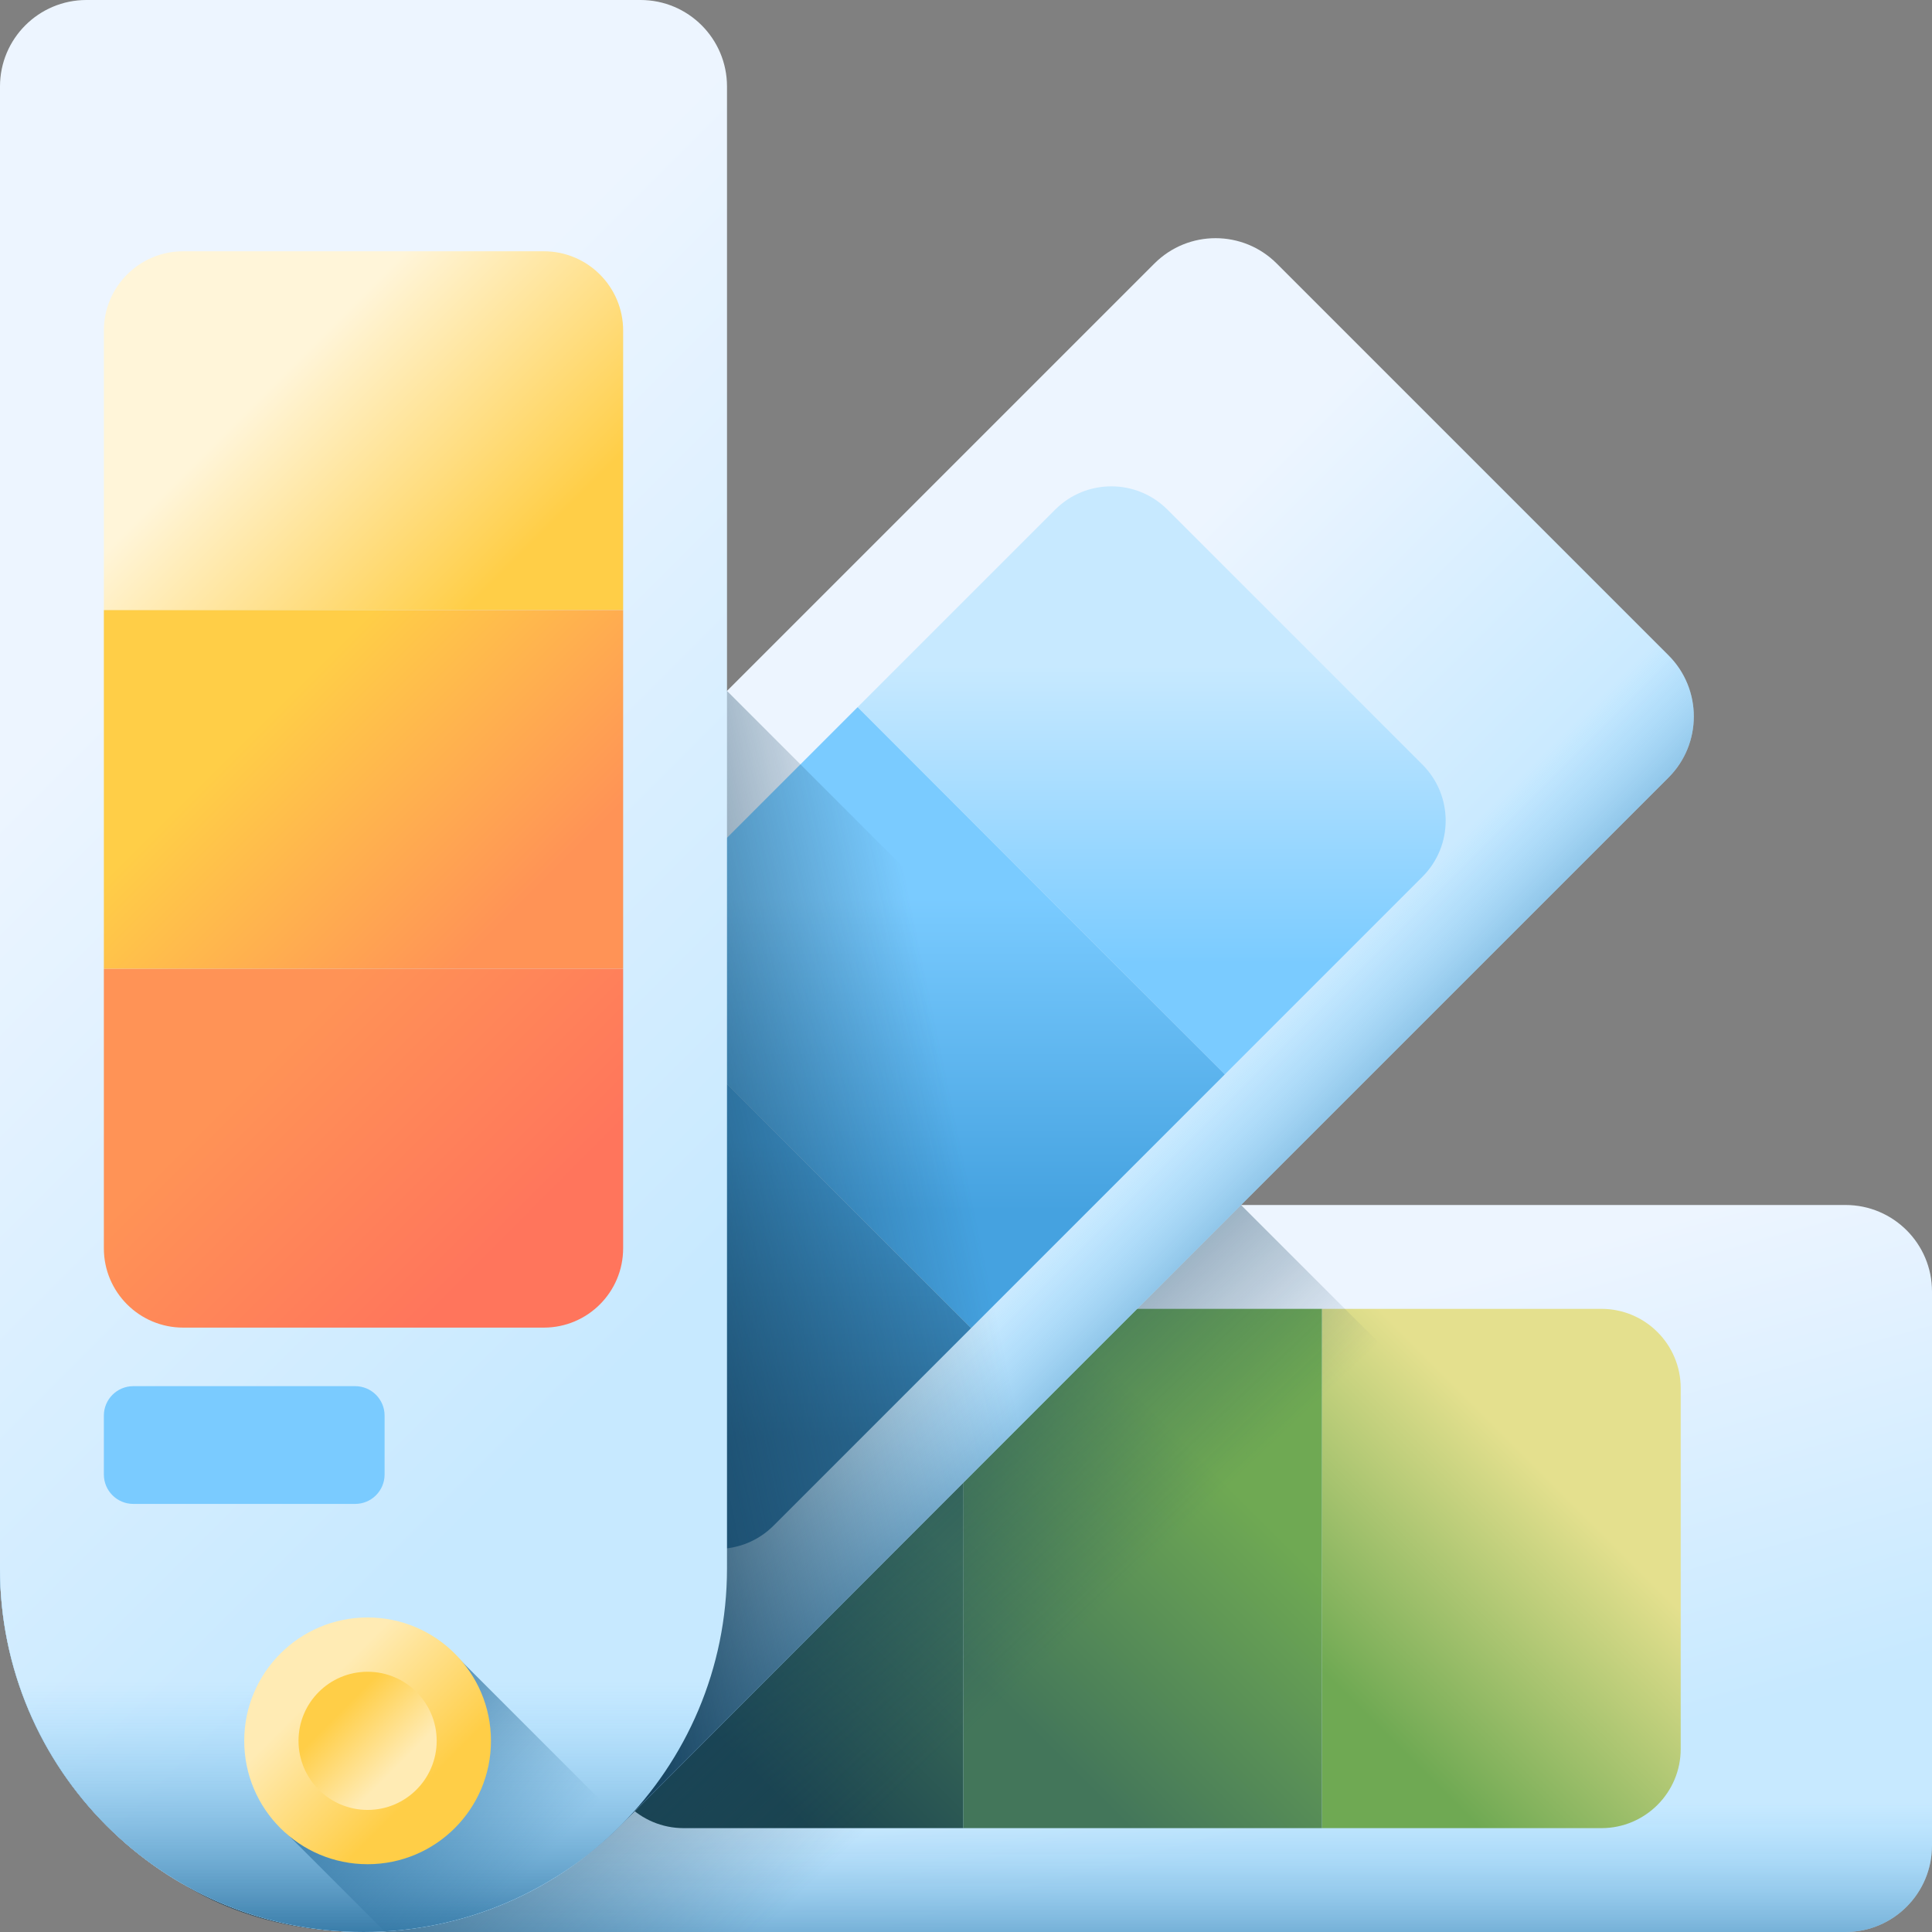 <svg xmlns="http://www.w3.org/2000/svg" xmlns:xlink="http://www.w3.org/1999/xlink" id="Capa_1" height="512" viewBox="0 0 509.996 509.996" width="512"><rect x="0" y="0" width="509.996" height="509.996" fill="#808080" stroke="none"/><linearGradient id="SVGID_1_" gradientUnits="userSpaceOnUse" x1="252.833" x2="287.726" y1="374.801" y2="499.417"><stop offset="0" stop-color="#edf5ff"></stop><stop offset=".046" stop-color="#ebf4ff"></stop><stop offset="1" stop-color="#c7e9ff"></stop></linearGradient><linearGradient id="lg1"><stop offset="0" stop-color="#7acbff" stop-opacity="0"></stop><stop offset="1" stop-color="#2f73a0"></stop></linearGradient><linearGradient id="SVGID_2_" gradientUnits="userSpaceOnUse" x1="256.491" x2="256.491" xlink:href="#lg1" y1="475.569" y2="528.971"></linearGradient><linearGradient id="SVGID_3_" gradientTransform="matrix(0 1 -1 0 142.998 695.268)" gradientUnits="userSpaceOnUse" x1="-281.227" x2="-281.227" xlink:href="#lg1" y1="77.001" y2="146.371"></linearGradient><linearGradient id="SVGID_4_" gradientTransform="matrix(0 1 -1 0 142.998 695.268)" gradientUnits="userSpaceOnUse" x1="-302.505" x2="-247.063" y1="-268.46" y2="-213.018"><stop offset="0" stop-color="#e4e08e"></stop><stop offset="1" stop-color="#6fa953"></stop></linearGradient><linearGradient id="SVGID_5_" gradientTransform="matrix(0 1 -1 0 142.998 695.268)" gradientUnits="userSpaceOnUse" x1="-303.694" x2="-245.155" y1="-181.072" y2="-122.533"><stop offset="0" stop-color="#6fa953"></stop><stop offset="1" stop-color="#43765a"></stop></linearGradient><linearGradient id="SVGID_6_" gradientTransform="matrix(0 1 -1 0 142.998 695.268)" gradientUnits="userSpaceOnUse" x1="-302.505" x2="-247.063" y1="-91.307" y2="-35.865"><stop offset="0" stop-color="#43765a"></stop><stop offset="1" stop-color="#1b444f"></stop></linearGradient><linearGradient id="lg2"><stop offset="0" stop-color="#174461" stop-opacity="0"></stop><stop offset="1" stop-color="#174461"></stop></linearGradient><linearGradient id="SVGID_7_" gradientUnits="userSpaceOnUse" x1="246.358" x2="150.133" xlink:href="#lg2" y1="466.349" y2="365.189"></linearGradient><linearGradient id="lg3"><stop offset="0" stop-color="#edf5ff"></stop><stop offset="1" stop-color="#c7e9ff"></stop></linearGradient><linearGradient id="SVGID_8_" gradientUnits="userSpaceOnUse" x1="180.402" x2="264.347" xlink:href="#lg3" y1="273.567" y2="357.512"></linearGradient><linearGradient id="SVGID_9_" gradientUnits="userSpaceOnUse" x1="259.293" x2="299.596" xlink:href="#lg1" y1="347.539" y2="387.842"></linearGradient><linearGradient id="SVGID_10_" gradientTransform="matrix(.707 .707 -.707 .707 215.494 318.018)" gradientUnits="userSpaceOnUse" x1="-16.629" x2="-16.629" xlink:href="#lg1" y1="182.383" y2="251.753"></linearGradient><linearGradient id="SVGID_11_" gradientTransform="matrix(.707 .707 -.707 .707 215.494 318.018)" gradientUnits="userSpaceOnUse" x1="-37.907" x2="17.535" y1="-163.078" y2="-107.636"><stop offset="0" stop-color="#c7e9ff"></stop><stop offset="1" stop-color="#7acbff"></stop></linearGradient><linearGradient id="SVGID_12_" gradientTransform="matrix(.707 .707 -.707 .707 215.494 318.018)" gradientUnits="userSpaceOnUse" x1="-39.096" x2="19.444" y1="-75.69" y2="-17.151"><stop offset="0" stop-color="#7acbff"></stop><stop offset="1" stop-color="#45a2e0"></stop></linearGradient><linearGradient id="SVGID_13_" gradientTransform="matrix(.707 .707 -.707 .707 215.494 318.018)" gradientUnits="userSpaceOnUse" x1="-37.907" x2="17.535" y1="14.075" y2="69.517"><stop offset="0" stop-color="#45a2e0"></stop><stop offset="1" stop-color="#2f73a0"></stop></linearGradient><linearGradient id="SVGID_14_" gradientUnits="userSpaceOnUse" x1="258.031" x2="146.788" xlink:href="#lg2" y1="323.055" y2="346.127"></linearGradient><linearGradient id="SVGID_15_" gradientUnits="userSpaceOnUse" x1="34.664" x2="194.363" xlink:href="#lg3" y1="172.287" y2="331.986"></linearGradient><linearGradient id="SVGID_16_" gradientUnits="userSpaceOnUse" x1="95.955" x2="95.955" xlink:href="#lg1" y1="443.999" y2="513.369"></linearGradient><linearGradient id="SVGID_17_" gradientUnits="userSpaceOnUse" x1="74.676" x2="130.119" y1="98.538" y2="153.98"><stop offset="0" stop-color="#fff5d9"></stop><stop offset="1" stop-color="#ffce47"></stop></linearGradient><linearGradient id="SVGID_18_" gradientUnits="userSpaceOnUse" x1="73.488" x2="132.027" y1="185.926" y2="244.465"><stop offset="0" stop-color="#ffce47"></stop><stop offset="1" stop-color="#ff9356"></stop></linearGradient><linearGradient id="SVGID_19_" gradientUnits="userSpaceOnUse" x1="74.676" x2="130.119" y1="275.691" y2="331.133"><stop offset="0" stop-color="#ff9356"></stop><stop offset="1" stop-color="#ff755c"></stop></linearGradient><linearGradient id="SVGID_20_" gradientUnits="userSpaceOnUse" x1="135.458" x2="86.435" y1="497.958" y2="448.935"><stop offset="0" stop-color="#2f73a0" stop-opacity="0"></stop><stop offset="1" stop-color="#2f73a0"></stop></linearGradient><linearGradient id="lg4"><stop offset="0" stop-color="#ffebb4"></stop><stop offset="1" stop-color="#ffce47"></stop></linearGradient><linearGradient id="SVGID_21_" gradientUnits="userSpaceOnUse" x1="83.95" x2="110.345" xlink:href="#lg4" y1="446.45" y2="472.844"></linearGradient><linearGradient id="SVGID_22_" gradientTransform="matrix(-1 0 0 -1 -552.271 838.266)" gradientUnits="userSpaceOnUse" x1="-656.632" x2="-641.853" xlink:href="#lg4" y1="371.405" y2="386.185"></linearGradient><g><g><path d="m0 414.041c0-52.994 42.96-95.955 95.954-95.955h391.22c12.604 0 22.821 10.217 22.821 22.821v146.266c0 12.604-10.217 22.821-22.821 22.821h-391.22c-52.994.002-95.954-42.959-95.954-95.953z" fill="url(#SVGID_1_)"></path><path d="m2.987 437.828v.046c10.598 41.464 48.201 72.121 92.968 72.121h391.22c12.604 0 22.821-10.217 22.821-22.821v-49.346z" fill="url(#SVGID_2_)"></path><path d="m95.954 318.087c-52.994 0-95.954 42.96-95.954 95.954 0 52.994 42.96 95.954 95.954 95.954z" fill="url(#SVGID_3_)"></path><g><path d="m348.957 482.58v-137.078h73.772c11.563 0 20.936 9.373 20.936 20.936v95.206c0 11.563-9.373 20.936-20.936 20.936z" fill="url(#SVGID_4_)"></path><path d="m254.249 482.58v-137.078h94.708v137.078z" fill="url(#SVGID_5_)"></path><path d="m159.541 461.644v-95.206c0-11.563 9.373-20.936 20.936-20.936h73.772v137.078h-73.772c-11.563 0-20.936-9.373-20.936-20.936z" fill="url(#SVGID_6_)"></path></g><path d="m113.003 411.838v-58.565c0-4.292 3.479-7.771 7.771-7.771h15.541c4.292 0 7.771 3.479 7.771 7.771v58.565c0 4.292-3.479 7.771-7.771 7.771h-15.541c-4.292-.001-7.771-3.48-7.771-7.771z" fill="#7acbff"></path></g><path d="m507.35 497.833c-3.826 7.24-11.427 12.163-20.175 12.163h-391.221c-52.999 0-86.668-37.4-86.668-90.387 0-52.999 33.669-101.522 86.668-101.522h231.649z" fill="url(#SVGID_7_)"></path><g><path d="m28.105 481.891c-37.473-37.473-37.473-98.228 0-135.7l276.634-276.634c8.912-8.912 23.362-8.912 32.274 0l103.426 103.426c8.912 8.912 8.912 23.362 0 32.274l-276.634 276.634c-37.473 37.473-98.228 37.473-135.7 0z" fill="url(#SVGID_8_)"></path><path d="m440.439 172.983-26.349-26.349-355.703 355.701c34.951 14.856 76.915 8.058 105.417-20.444l276.634-276.634c8.913-8.912 8.913-23.362.001-32.274z" fill="url(#SVGID_9_)"></path><path d="m28.104 346.191c-37.473 37.473-37.472 98.228 0 135.7 37.473 37.473 98.228 37.473 135.7 0z" fill="url(#SVGID_10_)"></path><g><path d="m323.319 283.605-96.929-96.929 52.165-52.165c8.176-8.176 21.432-8.176 29.608 0l67.321 67.321c8.176 8.176 8.176 21.432 0 29.608z" fill="url(#SVGID_11_)"></path><path d="m256.35 350.574-96.929-96.928 66.969-66.969 96.929 96.928z" fill="url(#SVGID_12_)"></path><path d="m174.577 402.739-67.321-67.321c-8.176-8.176-8.176-21.432 0-29.608l52.165-52.165 96.929 96.929-52.165 52.165c-8.176 8.176-21.432 8.176-29.608 0z" fill="url(#SVGID_13_)"></path></g><path d="m106.451 400.428-41.411-41.411c-3.035-3.035-3.035-7.955 0-10.989l10.989-10.989c3.035-3.035 7.955-3.035 10.989 0l41.412 41.412c3.035 3.035 3.035 7.955 0 10.989l-10.989 10.989c-3.035 3.034-7.955 3.034-10.99-.001z" fill="#7acbff"></path></g><path d="m327.609 318.087-135.7-135.7-163.805 163.804c-37.472 37.473-34.135 94.106 3.337 131.579 37.473 37.473 94.89 41.594 132.363 4.122z" fill="url(#SVGID_14_)"></path><g><path d="m95.955 509.996c-52.995 0-95.955-42.961-95.955-95.955v-391.22c0-12.604 10.217-22.821 22.821-22.821h146.266c12.604 0 22.821 10.217 22.821 22.821v391.22c.001 52.994-42.959 95.955-95.953 95.955z" fill="url(#SVGID_15_)"></path><path d="m0 414.041c0 52.994 42.96 95.954 95.954 95.954 52.994 0 95.954-42.96 95.954-95.954z" fill="url(#SVGID_16_)"></path><g><path d="m164.493 161.038h-137.077v-73.772c0-11.563 9.373-20.936 20.936-20.936h95.206c11.563 0 20.936 9.373 20.936 20.936v73.772z" fill="url(#SVGID_17_)"></path><path d="m27.416 161.038h137.078v94.708h-137.078z" fill="url(#SVGID_18_)"></path><path d="m143.557 350.455h-95.205c-11.563 0-20.936-9.373-20.936-20.936v-73.772h137.078v73.772c-.001 11.562-9.374 20.936-20.937 20.936z" fill="url(#SVGID_19_)"></path></g><path d="m93.751 396.993h-58.565c-4.292 0-7.771-3.479-7.771-7.771v-15.541c0-4.292 3.479-7.771 7.771-7.771h58.565c4.292 0 7.771 3.479 7.771 7.771v15.541c0 4.292-3.479 7.771-7.771 7.771z" fill="#7acbff"></path><path d="m164.49 481.173-43.345-43.345-45.817 45.817 26.179 26.179c24.637-1.407 46.776-12.108 62.983-28.651z" fill="url(#SVGID_20_)"></path><g><circle cx="97.035" cy="459.534" fill="url(#SVGID_21_)" r="32.566"></circle><circle cx="97.035" cy="459.534" fill="url(#SVGID_22_)" r="18.235"></circle></g></g></g></svg>